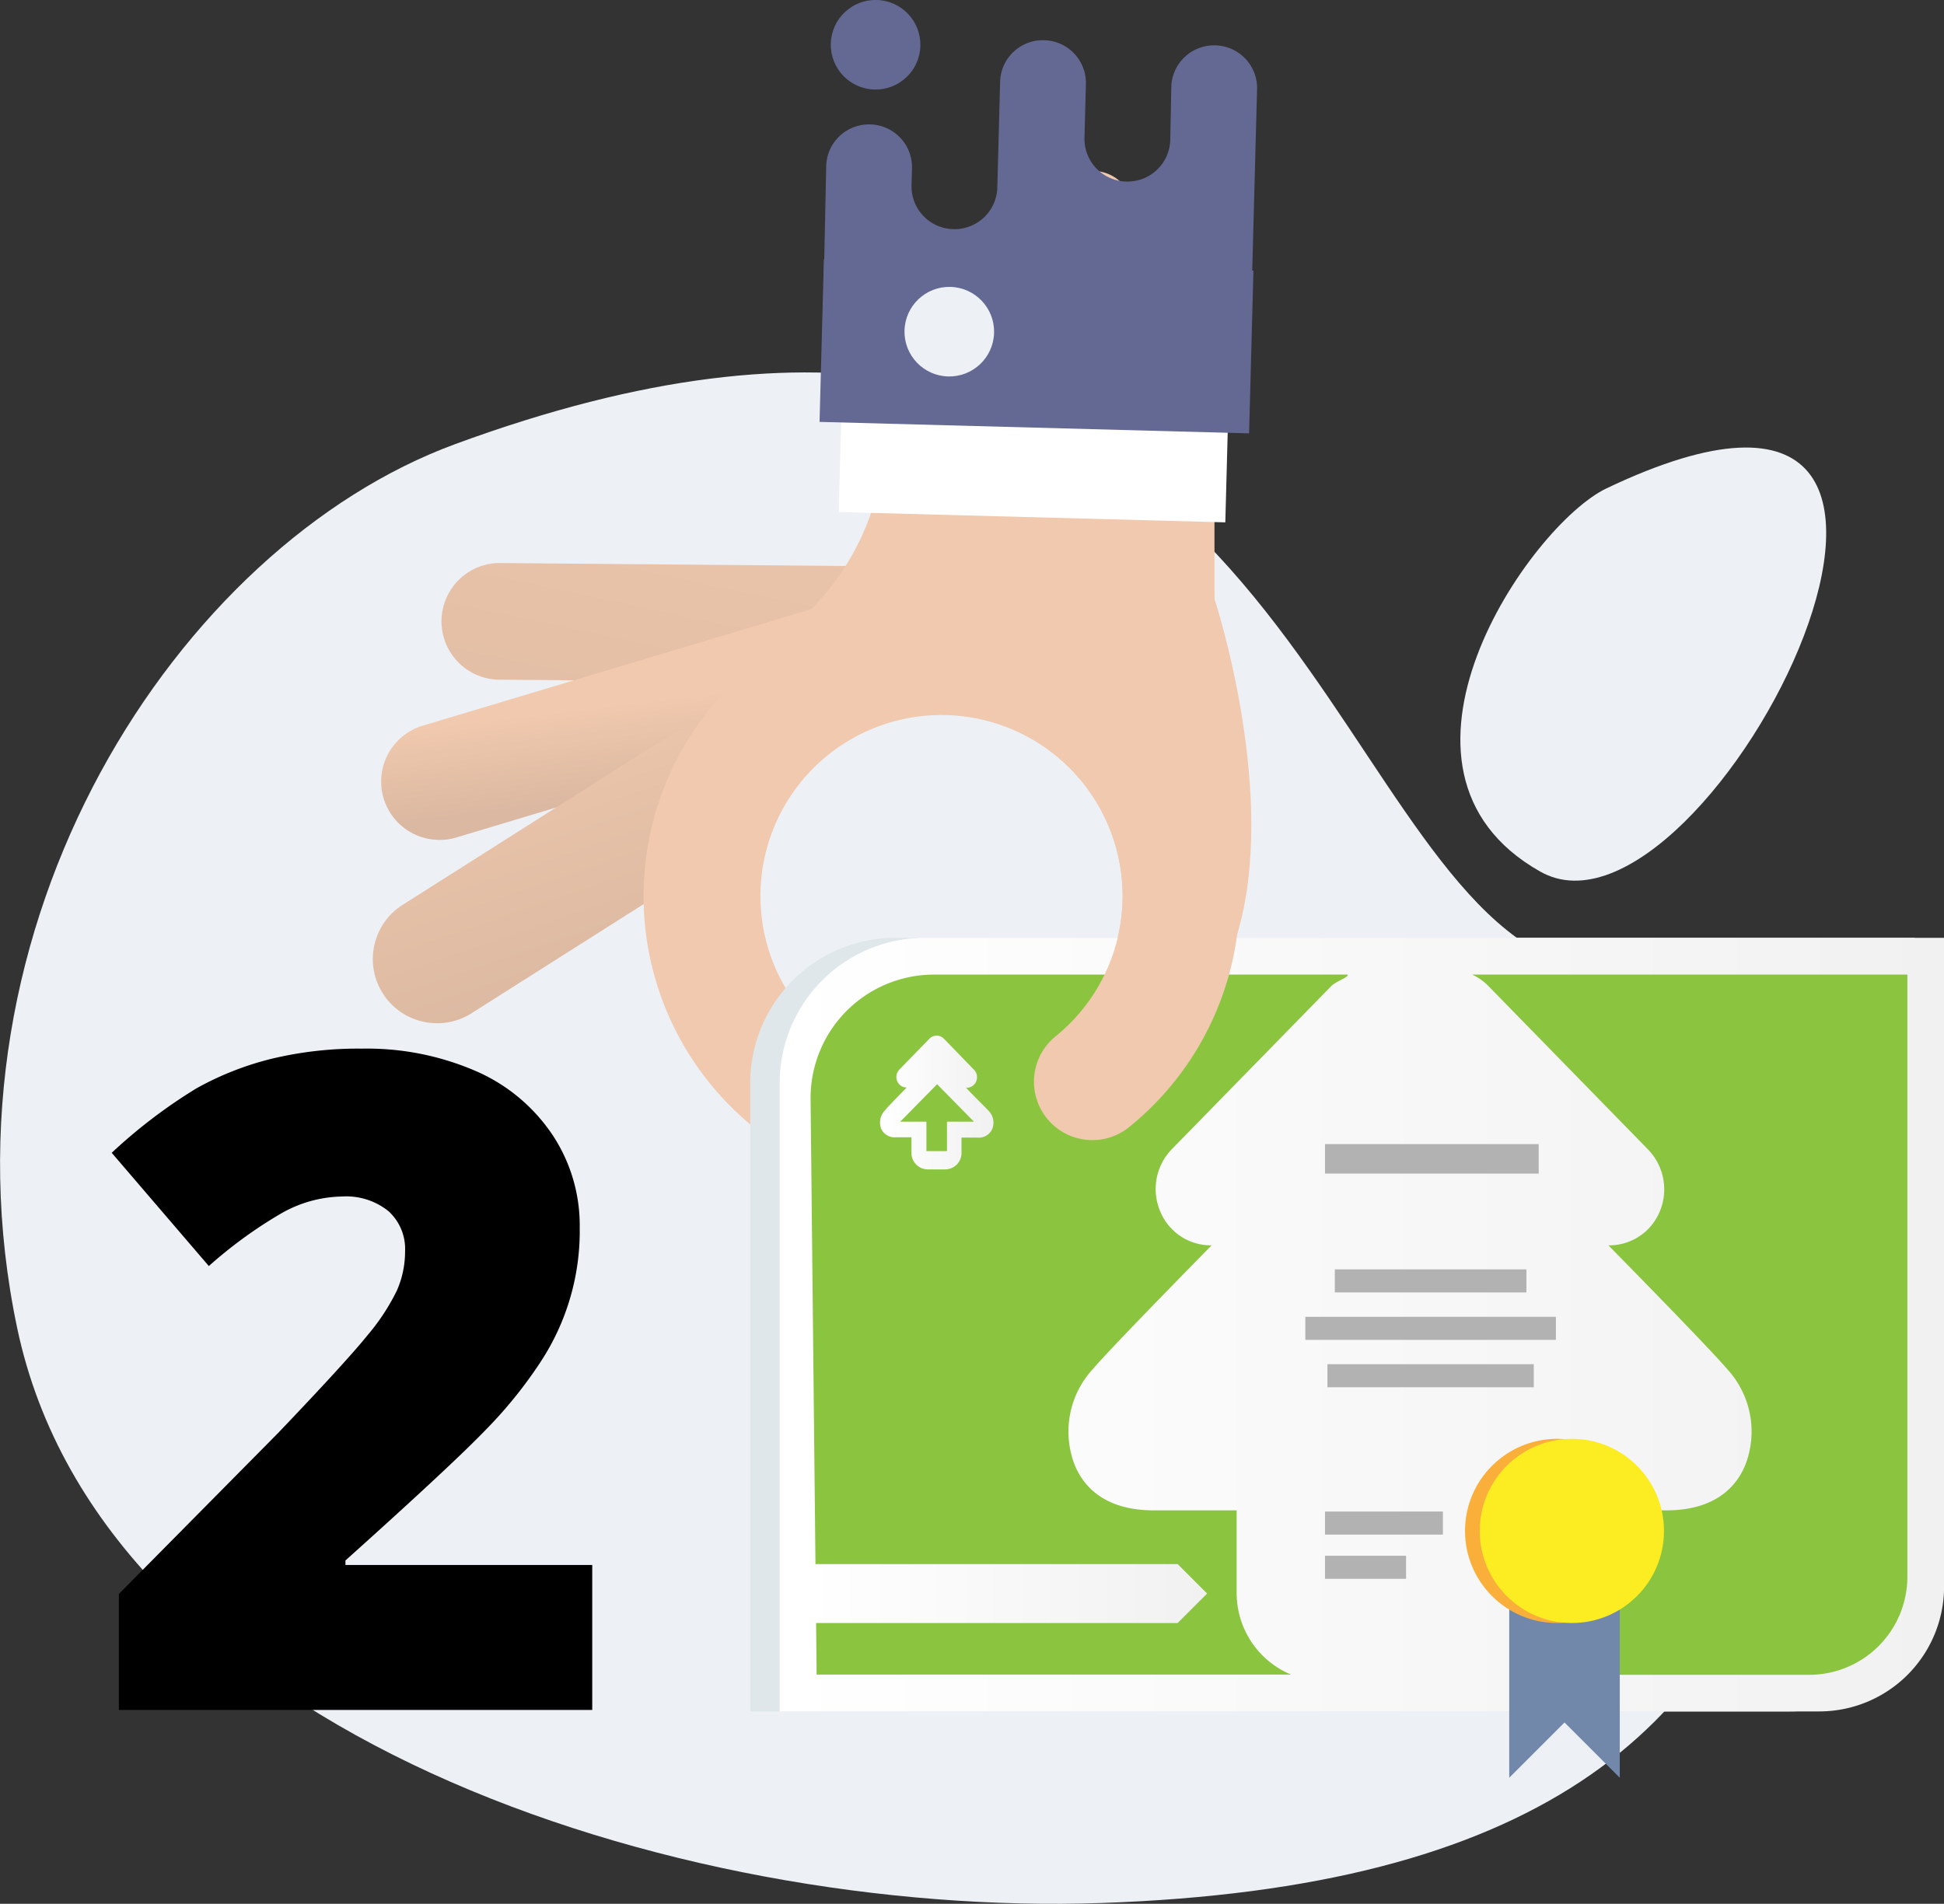 <?xml version="1.0" encoding="UTF-8"?> <svg xmlns="http://www.w3.org/2000/svg" xmlns:xlink="http://www.w3.org/1999/xlink" viewBox="0 0 263.81 258.4"><rect x="0" y="0" width="263.81" height="258.4" fill="#333333" stroke="none"/> <defs> <style>.cls-1{fill:#edf0f5;}.cls-2{fill:url(#linear-gradient);}.cls-3{fill:url(#linear-gradient-2);}.cls-4{fill:url(#linear-gradient-3);}.cls-5{fill:#f0c9ae;}.cls-6{fill:#dfe7eb;}.cls-7{fill:url(#linear-gradient-4);}.cls-8{fill:#8bc53f;}.cls-9{fill:url(#linear-gradient-5);}.cls-10{fill:#b2b2b2;}.cls-11{fill:#7288ab;}.cls-12{fill:#faaf3b;}.cls-13{fill:#fbed21;}.cls-14{fill:url(#linear-gradient-6);}.cls-15{fill:#fff;}.cls-16{fill:#646994;}</style> <linearGradient id="linear-gradient" x1="87.42" y1="139.11" x2="108.42" y2="40.11" gradientUnits="userSpaceOnUse"> <stop offset="0" stop-color="#dbb8a1"></stop> <stop offset="1" stop-color="#f0c9ae"></stop> </linearGradient> <linearGradient id="linear-gradient-2" x1="96.36" y1="106.78" x2="94.86" y2="94.28" xlink:href="#linear-gradient"></linearGradient> <linearGradient id="linear-gradient-3" x1="82.86" y1="135.08" x2="68.36" y2="92.58" gradientUnits="userSpaceOnUse"> <stop offset="0" stop-color="#dbb8a1"></stop> <stop offset="0.3" stop-color="#e1bda5"></stop> <stop offset="1" stop-color="#f0c9ae"></stop> </linearGradient> <linearGradient id="linear-gradient-4" x1="105.81" y1="179.79" x2="263.81" y2="179.79" gradientUnits="userSpaceOnUse"> <stop offset="0" stop-color="#fff"></stop> <stop offset="1" stop-color="#f1f1f1"></stop> </linearGradient> <linearGradient id="linear-gradient-5" x1="119.42" y1="149.68" x2="134.81" y2="149.68" xlink:href="#linear-gradient-4"></linearGradient> <linearGradient id="linear-gradient-6" x1="109.81" y1="216.29" x2="163.81" y2="216.29" xlink:href="#linear-gradient-4"></linearGradient> </defs> <title>illustr-step2</title> <g id="Layer_2" data-name="Layer 2"> <g id="Layer_1-2" data-name="Layer 1"> <path class="cls-1" d="M61.74,60.29c-37.47,13.79-71,65-59.4,120s89.1,80,147.2,78,84.16-22.65,93-58c8.86-35.53-9.34-53.19-36.7-73C176.81,106.29,165,22.29,61.74,60.29Z"></path> <path class="cls-2" d="M130.39,92.78h-.07l-62.8-.53a7.92,7.92,0,0,1,.07-15.83h.07l62.8.53a7.92,7.92,0,0,1-.07,15.83Z"></path> <path class="cls-3" d="M59.62,114a7.92,7.92,0,0,1-2.27-15.5l70.76-21.23a7.92,7.92,0,1,1,4.55,15.16L61.9,113.68A7.91,7.91,0,0,1,59.62,114Z"></path> <path class="cls-4" d="M59.3,138.88a8.71,8.71,0,0,1-4.67-16.06l36-22.84A8.71,8.71,0,0,1,100,114.69L64,137.52A8.67,8.67,0,0,1,59.3,138.88Z"></path> <path class="cls-5" d="M148.22,154.79a7.92,7.92,0,0,1-5-14.07,24.57,24.57,0,1,0-30.91,0,7.92,7.92,0,1,1-10,12.3,40.4,40.4,0,1,1,50.85,0A7.89,7.89,0,0,1,148.22,154.79Z"></path> <path class="cls-5" d="M101.81,90.29c7.82-7.19,19-14,19-38,0-11,.6-7,.6-7h41.4l2,36s8.85,26.8,3,45.79-12.43-22.54-12.43-22.54-14-16-27.67-15.45-32.94,9.2-32.94,9.2S99.86,92.09,101.81,90.29Z"></path> <path class="cls-1" d="M218,66.29c-10.45,5-33.36,38.21-9,52C231.85,131.28,278.57,37.42,218,66.29Z"></path> <path class="cls-6" d="M121.52,127.29h138.3a0,0,0,0,1,0,0v88.06a16.94,16.94,0,0,1-16.94,16.94H101.81a0,0,0,0,1,0,0V147A19.7,19.7,0,0,1,121.52,127.29Z"></path> <path class="cls-7" d="M125.52,127.29h138.3a0,0,0,0,1,0,0v88.06a16.94,16.94,0,0,1-16.94,16.94H105.81a0,0,0,0,1,0,0V147A19.7,19.7,0,0,1,125.52,127.29Z"></path> <path class="cls-8" d="M180.65,133.85c.66-.68,2.42-1.2,2.23-1.57H126.75A16.76,16.76,0,0,0,110,149.23l.82,78.06H175.2a12,12,0,0,1-7.38-11.1V205H156.6c-6.83,0-9.63-3.37-10.77-6.2a12.51,12.51,0,0,1,2.45-12.95c2.06-2.41,9.76-10.32,16.14-16.82h-.14a7.43,7.43,0,0,1-6.87-4.7A7.77,7.77,0,0,1,159,156Z"></path> <path class="cls-8" d="M214.87,216.18V205h11.22c6.83,0,9.63-3.37,10.77-6.2a12.51,12.51,0,0,0-2.45-12.95c-2.06-2.41-9.76-10.32-16.14-16.82h.14a7.43,7.43,0,0,0,6.87-4.7,7.77,7.77,0,0,0-1.62-8.3L202,133.85a7.37,7.37,0,0,0-2.23-1.57h59.07V214a13.32,13.32,0,0,1-13.32,13.32H207.49A12,12,0,0,0,214.87,216.18Z"></path> <path class="cls-9" d="M134.65,153.24a2.31,2.31,0,0,0-.47-2.45c-.43-.46-2-2-3.09-3.15h.1a1.4,1.4,0,0,0,1.29-.88,1.46,1.46,0,0,0-.3-1.56L128.11,141a1.37,1.37,0,0,0-2,0l-4.06,4.17a1.46,1.46,0,0,0-.3,1.56,1.4,1.4,0,0,0,1.29.88h0c-1.2,1.22-2.65,2.71-3,3.16a2.35,2.35,0,0,0-.46,2.43,2,2,0,0,0,2,1.16h2.11v2.11a2.22,2.22,0,0,0,2.19,2.25h2.41a2.22,2.22,0,0,0,2.19-2.25V154.4h2.11A2,2,0,0,0,134.65,153.24Zm-6.14-1v4h-2.79v-4h-3.55l5-5.08,5,5.08Z"></path> <rect class="cls-10" x="179.81" y="155.29" width="29" height="4"></rect> <rect class="cls-10" x="181.14" y="172.29" width="26" height="3.13"></rect> <rect class="cls-10" x="177.14" y="178.73" width="34" height="3.13"></rect> <rect class="cls-10" x="180.14" y="185.16" width="28" height="3.13"></rect> <rect class="cls-10" x="179.81" y="205.16" width="16" height="3.13"></rect> <rect class="cls-10" x="179.81" y="211.16" width="11" height="3.13"></rect> <polygon class="cls-11" points="219.81 241.29 219.81 216.29 204.81 216.29 204.81 241.29 212.31 233.79 219.81 241.29"></polygon> <circle class="cls-12" cx="211.31" cy="207.79" r="12.5"></circle> <circle class="cls-13" cx="213.31" cy="207.79" r="12.5"></circle> <polygon class="cls-14" points="159.81 220.29 109.81 220.29 109.81 212.29 159.81 212.29 163.81 216.29 159.81 220.29"></polygon> <path class="cls-5" d="M127.81,81.21V97a24.57,24.57,0,0,1,15.43,43.67,7.92,7.92,0,1,0,10,12.3,40.4,40.4,0,0,0-25.39-71.81Z"></path> <path class="cls-5" d="M153.81,32.37V28.7a5.5,5.5,0,0,0-5.5-5.5h0a5.5,5.5,0,0,0-5.5,5.5v9.17a5.5,5.5,0,0,1-5.5,5.5h0a5.5,5.5,0,0,1-5.5-5.5h0a5.5,5.5,0,0,0-5.5-5.5h0a5.5,5.5,0,0,0-5.5,5.5V80.79a5.5,5.5,0,0,0,5.5,5.5h0a5.5,5.5,0,0,1,5.5,5.5h0a5.5,5.5,0,0,0,5.5,5.5h0a5.5,5.5,0,0,0,5.5-5.5V82.62a5.5,5.5,0,0,1,5.5-5.5h0a5.5,5.5,0,0,1,5.5,5.5v3.67a5.5,5.5,0,0,0,5.5,5.5h0a5.5,5.5,0,0,0,5.5-5.5V43.37a5.5,5.5,0,0,0-5.5-5.5h0A5.5,5.5,0,0,1,153.81,32.37Z"></path> <rect class="cls-15" x="130.36" y="34.01" width="19.89" height="52.48" transform="translate(204.29 -78.39) rotate(91.53)"></rect> <rect class="cls-16" x="129.61" y="17.85" width="22.09" height="58.31" transform="translate(191.4 -92.35) rotate(91.53)"></rect> <path class="cls-16" d="M123.51,37.37l11.6.31L135,40.77l11.6.31-.12,4.42,11.6.31.12-4.42,11.6.31.79-29.54a5.8,5.8,0,0,0-5.64-6h0a5.8,5.8,0,0,0-6,5.64L158.81,19a5.8,5.8,0,0,1-6,5.64h0a5.8,5.8,0,0,1-5.64-6l.19-7.18a5.8,5.8,0,0,0-5.64-6h0a5.8,5.8,0,0,0-6,5.64l-.38,14.36a5.8,5.8,0,0,1-6,5.64h0a5.8,5.8,0,0,1-5.64-6l.06-2.21a5.8,5.8,0,0,0-5.64-6h0a5.8,5.8,0,0,0-6,5.64L111.46,54l11.6.31Z"></path> <circle class="cls-16" cx="118.82" cy="6.08" r="6.08" transform="translate(109.57 124.69) rotate(-88.47)"></circle> <circle class="cls-1" cx="128.83" cy="45.02" r="6.08" transform="translate(80.38 172.6) rotate(-88.47)"></circle> <path d="M80.37,232.09H16.13V216.35l21.62-21.86Q47,184.8,49.85,181.26a29,29,0,0,0,4-6.08,13.08,13.08,0,0,0,1.12-5.33,6.93,6.93,0,0,0-2.24-5.45,9.14,9.14,0,0,0-6.3-2A17.19,17.19,0,0,0,38,164.79a60.64,60.64,0,0,0-9.66,7.05L15.16,156.47a70.86,70.86,0,0,1,11.5-8.75,41.08,41.08,0,0,1,10.14-4,50.13,50.13,0,0,1,12.32-1.39,37.15,37.15,0,0,1,15.35,3A24,24,0,0,1,74.95,154a22.19,22.19,0,0,1,3.72,12.56,32.32,32.32,0,0,1-5.33,18.32,60.11,60.11,0,0,1-7.24,9q-4.51,4.72-19.22,17.92v.61H80.37Z"></path> </g> </g> </svg> 